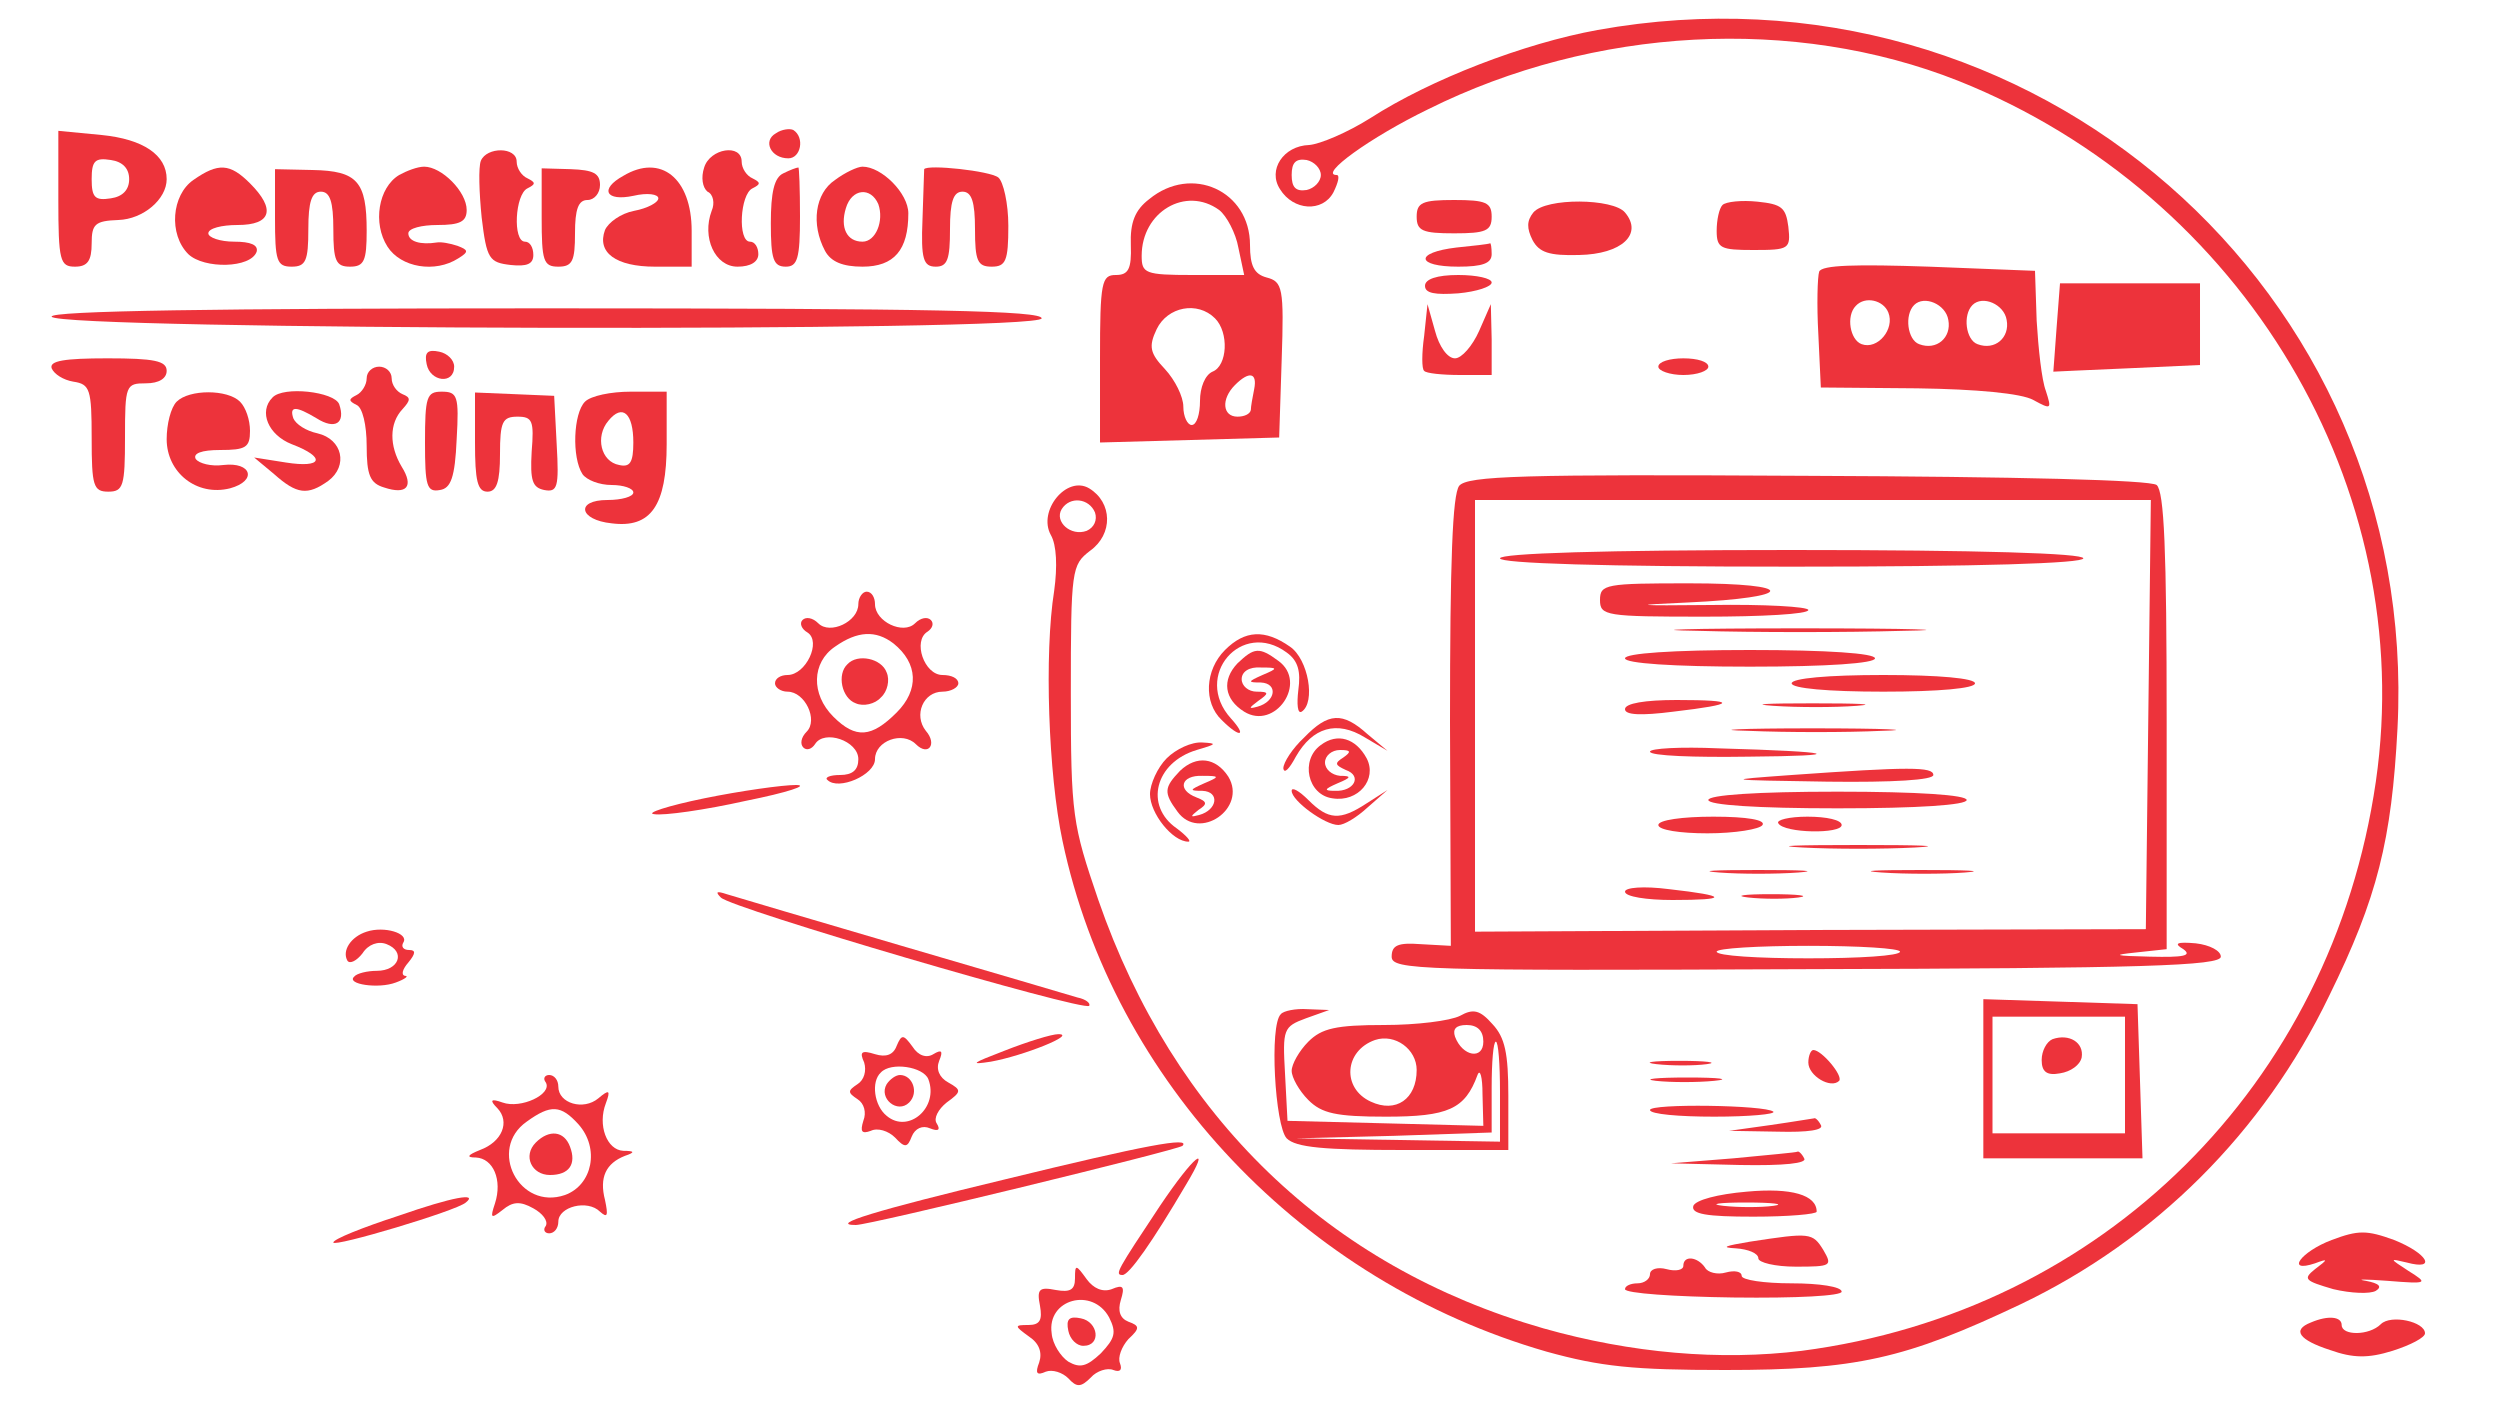  <svg  version="1.0" xmlns="http://www.w3.org/2000/svg"  width="300pt" height="169pt" viewBox="0 0 300 169"  preserveAspectRatio="xMidYMid meet">  <g transform="translate(0,169) scale(0.1,-0.1)" fill="#ed333b" stroke="none"> <path d="M1917 1654 c-88 -16 -200 -59 -273 -106 -27 -17 -60 -31 -73 -32 -31 -1 -50 -30 -35 -53 16 -26 51 -28 64 -4 6 12 8 21 4 21 -22 0 40 45 110 79 199 99 439 112 636 34 343 -137 552 -489 501 -841 -53 -364 -328 -636 -689 -683 -98 -12 -204 -3 -310 27 -258 74 -444 254 -534 514 -31 91 -33 101 -33 248 0 149 1 154 23 171 28 20 27 58 -1 75 -27 16 -62 -27 -46 -56 7 -12 8 -38 4 -67 -12 -75 -7 -220 10 -300 61 -289 289 -529 581 -613 65 -18 104 -22 214 -22 157 0 216 13 355 79 161 77 291 206 370 370 58 118 75 187 82 321 27 526 -439 932 -960 838z m-332 -174 c0 -8 -8 -16 -17 -18 -13 -2 -18 3 -18 18 0 15 5 20 18 18 9 -2 17 -10 17 -18z m-271 -405 c3 -9 -1 -18 -10 -22 -19 -7 -39 11 -30 26 10 16 33 13 40 -4z"/> <path d="M931 1530 c-16 -9 -6 -30 15 -30 15 0 20 25 6 34 -4 2 -14 1 -21 -4z"/> <path d="M70 1451 c0 -74 2 -81 20 -81 15 0 20 7 20 28 0 23 4 27 32 28 30 1 58 25 58 49 0 29 -28 48 -78 53 l-52 5 0 -82z m85 24 c0 -13 -8 -21 -22 -23 -19 -3 -23 1 -23 23 0 22 4 26 23 23 14 -2 22 -10 22 -23z"/> <path d="M577 1497 c-3 -8 -2 -38 1 -68 6 -50 9 -54 35 -57 19 -2 27 1 27 12 0 9 -4 16 -10 16 -15 0 -12 57 3 64 10 5 10 7 0 12 -7 3 -13 12 -13 20 0 18 -36 18 -43 1z"/> <path d="M845 1489 c-4 -12 -2 -24 4 -29 7 -3 9 -14 5 -23 -12 -32 4 -67 31 -67 16 0 25 6 25 15 0 8 -4 15 -10 15 -15 0 -12 57 3 64 10 5 10 7 0 12 -7 3 -13 12 -13 20 0 22 -38 16 -45 -7z"/> <path d="M232 1474 c-26 -18 -30 -65 -6 -89 19 -18 75 -17 82 3 2 8 -7 12 -27 12 -17 0 -31 5 -31 10 0 6 16 10 35 10 41 0 46 19 15 50 -24 24 -38 25 -68 4z"/> <path d="M330 1429 c0 -52 2 -59 20 -59 17 0 20 7 20 45 0 33 4 45 15 45 11 0 15 -12 15 -45 0 -38 3 -45 20 -45 17 0 20 7 20 43 0 59 -11 72 -65 73 l-45 1 0 -58z"/> <path d="M479 1480 c-25 -15 -32 -58 -14 -86 16 -25 57 -32 85 -14 13 8 12 10 -1 15 -9 3 -20 5 -25 4 -19 -3 -34 1 -34 11 0 6 16 10 35 10 27 0 35 4 35 18 0 22 -30 52 -51 52 -8 0 -21 -5 -30 -10z"/> <path d="M650 1429 c0 -52 2 -59 20 -59 17 0 20 7 20 40 0 29 4 40 15 40 8 0 15 8 15 18 0 14 -8 18 -35 19 l-35 1 0 -59z"/> <path d="M748 1479 c-29 -16 -21 -31 12 -24 17 4 30 2 30 -3 0 -5 -13 -12 -29 -15 -16 -3 -31 -14 -35 -23 -10 -27 13 -44 60 -44 l44 0 0 43 c0 63 -37 93 -82 66z"/> <path d="M940 1482 c-11 -5 -15 -23 -15 -60 0 -43 3 -52 18 -52 14 0 17 10 17 60 0 33 -1 60 -2 59 -2 0 -10 -3 -18 -7z"/> <path d="M1002 1474 c-24 -16 -29 -53 -12 -85 7 -13 21 -19 45 -19 38 0 55 20 55 64 0 24 -32 56 -55 56 -6 0 -21 -7 -33 -16z m52 -29 c7 -20 -3 -45 -19 -45 -19 0 -27 17 -20 40 7 24 30 26 39 5z"/> <path d="M1109 1487 c0 -1 -1 -28 -2 -60 -2 -48 1 -57 16 -57 14 0 17 9 17 45 0 33 4 45 15 45 11 0 15 -12 15 -45 0 -38 3 -45 20 -45 17 0 20 7 20 49 0 27 -6 53 -12 58 -10 8 -85 16 -89 10z"/> <path d="M1379 1451 c-17 -13 -23 -28 -22 -55 1 -29 -3 -36 -18 -36 -17 0 -19 -8 -19 -100 l0 -101 108 3 107 3 3 93 c3 87 1 94 -18 99 -15 4 -20 14 -20 39 0 65 -70 97 -121 55z m84 -13 c9 -7 20 -28 23 -45 l7 -33 -62 0 c-57 0 -61 2 -61 23 0 53 53 84 93 55z m-5 -130 c17 -17 15 -57 -3 -64 -9 -4 -15 -19 -15 -35 0 -16 -4 -29 -10 -29 -5 0 -10 10 -10 22 0 12 -10 32 -22 45 -18 19 -20 27 -10 48 13 27 49 34 70 13z m47 -85 c-2 -10 -4 -21 -4 -25 -1 -5 -8 -8 -16 -8 -18 0 -20 21 -3 38 17 17 27 15 23 -5z"/> <path d="M1700 1430 c0 -17 7 -20 45 -20 38 0 45 3 45 20 0 17 -7 20 -45 20 -38 0 -45 -3 -45 -20z"/> <path d="M1840 1435 c-8 -10 -8 -19 -1 -33 8 -15 20 -19 56 -18 51 1 77 25 55 51 -14 17 -95 18 -110 0z"/> <path d="M2067 1444 c-4 -4 -7 -18 -7 -31 0 -21 5 -23 44 -23 43 0 45 1 42 28 -3 23 -8 27 -37 30 -19 2 -38 0 -42 -4z"/> <path d="M1748 1393 c-51 -6 -49 -23 2 -23 29 0 40 4 40 15 0 8 -1 14 -2 13 -2 -1 -20 -3 -40 -5z"/> <path d="M2183 1364 c-2 -6 -3 -40 -1 -75 l3 -64 116 -1 c70 -1 125 -6 139 -14 22 -12 22 -11 15 11 -5 13 -9 51 -11 84 l-2 60 -127 5 c-88 3 -129 2 -132 -6z m83 -49 c8 -20 -13 -45 -32 -38 -14 5 -19 34 -7 46 11 12 33 7 39 -8z m72 -9 c4 -21 -14 -37 -35 -29 -14 5 -18 35 -6 47 12 12 38 1 41 -18z m70 0 c4 -21 -14 -37 -35 -29 -14 5 -18 35 -6 47 12 12 38 1 41 -18z"/> <path d="M1710 1347 c0 -9 12 -11 40 -9 22 2 40 8 40 13 0 5 -18 9 -40 9 -26 0 -40 -5 -40 -13z"/> <path d="M2468 1298 c-2 -29 -4 -53 -4 -54 1 0 40 2 89 4 l87 4 0 49 0 49 -84 0 -84 0 -4 -52z"/> <path d="M62 1310 c5 -16 1188 -19 1188 -2 0 9 -126 12 -596 12 -393 0 -595 -3 -592 -10z"/> <path d="M1709 1287 c-3 -21 -3 -40 0 -42 2 -3 22 -5 43 -5 l38 0 0 43 -1 42 -14 -32 c-8 -18 -21 -33 -29 -33 -9 0 -19 14 -24 33 l-9 32 -4 -38z"/> <path d="M512 1253 c4 -21 33 -25 33 -3 0 8 -8 16 -18 18 -14 3 -18 -1 -15 -15z"/> <path d="M62 1248 c3 -7 14 -14 26 -16 20 -3 22 -9 22 -68 0 -57 2 -64 20 -64 18 0 20 7 20 65 0 63 1 65 25 65 16 0 25 6 25 15 0 12 -15 15 -71 15 -52 0 -70 -3 -67 -12z"/> <path d="M1990 1250 c0 -5 14 -10 30 -10 17 0 30 5 30 10 0 6 -13 10 -30 10 -16 0 -30 -4 -30 -10z"/> <path d="M440 1236 c0 -8 -6 -17 -12 -20 -10 -5 -10 -7 0 -12 7 -3 12 -24 12 -49 0 -35 4 -45 21 -50 27 -9 36 1 21 25 -15 25 -15 52 1 69 10 11 10 14 0 18 -7 3 -13 11 -13 19 0 8 -7 14 -15 14 -8 0 -15 -6 -15 -14z"/> <path d="M212 1208 c-7 -7 -12 -27 -12 -45 0 -40 36 -69 76 -59 33 9 26 32 -8 28 -15 -2 -29 2 -33 7 -4 7 7 11 29 11 31 0 36 3 36 23 0 13 -5 28 -12 35 -15 15 -61 15 -76 0z"/> <path d="M327 1213 c-17 -17 -5 -45 23 -56 42 -16 37 -29 -7 -22 l-38 6 24 -20 c27 -24 40 -26 65 -8 24 18 17 50 -13 57 -14 3 -26 11 -29 18 -5 15 3 15 28 0 22 -14 35 -6 27 17 -6 15 -67 22 -80 8z"/> <path d="M510 1159 c0 -52 2 -60 18 -57 13 2 18 15 20 61 3 52 1 57 -18 57 -18 0 -20 -6 -20 -61z"/> <path d="M570 1159 c0 -46 3 -59 15 -59 11 0 15 12 15 45 0 39 3 45 21 45 18 0 20 -5 17 -42 -2 -35 1 -43 15 -46 16 -3 18 3 15 55 l-3 58 -47 2 -48 2 0 -60z"/> <path d="M702 1208 c-14 -14 -16 -67 -3 -87 5 -7 20 -13 35 -13 14 0 26 -4 26 -9 0 -5 -14 -9 -31 -9 -39 0 -34 -24 5 -28 47 -6 66 21 66 95 l0 63 -43 0 c-24 0 -48 -5 -55 -12z m58 -49 c0 -24 -4 -30 -17 -27 -22 4 -29 34 -13 53 17 21 30 9 30 -26z"/> <path d="M1751 1107 c-8 -11 -11 -89 -11 -283 l1 -269 -36 2 c-27 2 -35 -1 -35 -15 0 -16 33 -17 498 -15 403 1 497 4 497 15 0 7 -13 14 -30 16 -23 2 -27 0 -15 -7 11 -8 0 -10 -40 -9 -43 1 -46 2 -17 5 l37 4 0 273 c0 207 -3 276 -12 284 -8 6 -166 10 -419 11 -343 2 -408 0 -418 -12z m827 -274 l-3 -258 -402 -1 -403 -2 0 259 0 259 405 0 406 0 -3 -257z m-298 -285 c0 -5 -49 -8 -110 -8 -60 0 -110 3 -110 8 0 4 50 7 110 7 61 0 110 -3 110 -7z"/> <path d="M1800 1020 c0 -6 123 -10 350 -10 227 0 350 4 350 10 0 6 -123 10 -350 10 -227 0 -350 -4 -350 -10z"/> <path d="M1920 970 c0 -19 7 -20 125 -20 69 0 125 3 125 8 0 4 -53 7 -117 6 -92 -1 -98 0 -28 3 131 6 133 23 2 23 -100 0 -107 -1 -107 -20z"/> <path d="M2038 933 c67 -2 177 -2 245 0 67 1 12 3 -123 3 -135 0 -190 -2 -122 -3z"/> <path d="M1950 900 c0 -6 57 -10 150 -10 93 0 150 4 150 10 0 6 -57 10 -150 10 -93 0 -150 -4 -150 -10z"/> <path d="M2150 870 c0 -6 43 -10 110 -10 67 0 110 4 110 10 0 6 -43 10 -110 10 -67 0 -110 -4 -110 -10z"/> <path d="M1950 839 c0 -7 19 -8 58 -3 77 9 78 14 4 14 -38 0 -62 -4 -62 -11z"/> <path d="M2128 843 c29 -2 74 -2 100 0 26 2 2 3 -53 3 -55 0 -76 -1 -47 -3z"/> <path d="M2098 813 c46 -2 118 -2 160 0 42 1 5 3 -83 3 -88 0 -123 -2 -77 -3z"/> <path d="M1980 788 c0 -5 53 -7 118 -6 121 1 107 6 -36 10 -45 2 -82 0 -82 -4z"/> <path d="M2150 760 c-83 -6 -83 -6 43 -8 79 -1 127 2 127 8 0 10 -29 10 -170 0z"/> <path d="M2050 730 c0 -6 58 -10 155 -10 97 0 155 4 155 10 0 6 -58 10 -155 10 -97 0 -155 -4 -155 -10z"/> <path d="M1990 700 c0 -6 26 -10 59 -10 33 0 63 5 66 10 4 6 -18 10 -59 10 -37 0 -66 -4 -66 -10z"/> <path d="M2134 702 c7 -12 76 -13 76 -2 0 6 -18 10 -41 10 -22 0 -38 -4 -35 -8z"/> <path d="M2163 673 c37 -2 97 -2 135 0 37 2 6 3 -68 3 -74 0 -105 -1 -67 -3z"/> <path d="M2063 643 c26 -2 68 -2 95 0 26 2 4 3 -48 3 -52 0 -74 -1 -47 -3z"/> <path d="M2258 643 c29 -2 74 -2 100 0 26 2 2 3 -53 3 -55 0 -76 -1 -47 -3z"/> <path d="M1950 620 c0 -6 26 -10 57 -10 68 0 67 5 -4 13 -31 4 -53 2 -53 -3z"/> <path d="M2098 613 c18 -2 45 -2 60 0 15 2 0 4 -33 4 -33 0 -45 -2 -27 -4z"/> <path d="M1030 965 c0 -21 -34 -37 -48 -23 -7 7 -15 8 -19 4 -4 -4 -1 -11 6 -15 17 -11 -2 -51 -24 -51 -8 0 -15 -4 -15 -10 0 -5 7 -10 15 -10 21 0 37 -34 23 -48 -7 -7 -8 -15 -4 -19 4 -4 10 -2 14 4 11 18 52 4 52 -18 0 -13 -7 -19 -22 -19 -12 0 -19 -3 -15 -6 13 -13 57 6 57 25 0 22 33 34 49 18 15 -15 26 0 12 16 -15 19 -3 47 20 47 10 0 19 5 19 10 0 6 -8 10 -19 10 -22 0 -36 41 -18 52 6 4 8 10 4 14 -4 4 -12 3 -19 -4 -14 -14 -48 2 -48 23 0 8 -4 15 -10 15 -5 0 -10 -7 -10 -15z m42 -47 c30 -24 31 -56 4 -83 -30 -30 -49 -32 -76 -5 -27 27 -26 65 2 84 27 19 49 20 70 4z"/> <path d="M1017 893 c-13 -12 -7 -41 10 -47 9 -4 23 -1 30 7 8 7 11 21 7 30 -6 17 -35 23 -47 10z"/> <path d="M1470 910 c-24 -24 -26 -63 -4 -84 22 -22 31 -20 11 2 -46 51 13 119 67 79 14 -10 17 -23 14 -45 -2 -17 -1 -29 4 -26 17 11 8 63 -14 78 -30 21 -54 20 -78 -4z"/> <path d="M1485 894 c-19 -20 -16 -43 8 -58 37 -23 77 35 41 61 -23 17 -29 16 -49 -3z m30 -14 c-18 -8 -18 -9 -2 -9 21 -1 18 -23 -4 -29 -11 -3 -11 -2 1 7 13 9 13 11 -2 11 -10 0 -18 7 -18 15 0 9 9 15 23 14 21 0 21 -1 2 -9z"/> <path d="M1565 805 c-14 -13 -25 -30 -25 -37 1 -7 7 -1 15 14 20 35 49 44 83 23 l27 -16 -24 20 c-30 27 -47 26 -76 -4z"/> <path d="M1585 796 c-25 -18 -16 -60 14 -64 31 -5 54 23 41 48 -13 24 -35 31 -55 16z m27 -15 c-11 -7 -10 -9 3 -15 20 -7 10 -26 -13 -25 -14 0 -13 2 3 9 17 7 17 9 3 9 -10 1 -18 8 -18 16 0 8 8 15 18 15 13 0 14 -2 4 -9z"/> <path d="M1400 780 c-11 -11 -20 -31 -20 -43 0 -23 27 -57 46 -57 4 0 -2 7 -14 16 -39 27 -26 79 24 94 24 7 25 8 7 9 -13 1 -32 -8 -43 -19z"/> <path d="M1416 765 c-19 -20 -20 -26 -3 -49 26 -36 84 4 61 42 -15 23 -38 26 -58 7z m29 -15 c-18 -8 -18 -9 -2 -9 21 -1 18 -23 -4 -29 -11 -3 -11 -2 -1 6 11 7 11 10 -2 15 -24 9 -19 27 7 26 21 0 21 -1 2 -9z"/> <path d="M845 732 c-44 -9 -71 -18 -60 -19 11 -2 61 5 110 16 50 10 77 19 60 19 -16 0 -66 -7 -110 -16z"/> <path d="M1550 741 c0 -12 40 -41 56 -41 7 0 22 9 35 21 l24 21 -25 -16 c-32 -21 -46 -20 -70 4 -11 11 -20 16 -20 11z"/> <path d="M865 613 c12 -13 435 -137 442 -130 2 3 -4 8 -14 10 -10 3 -105 31 -211 62 -106 31 -200 59 -210 62 -12 4 -14 3 -7 -4z"/> <path d="M440 572 c-19 -6 -30 -23 -23 -35 3 -4 11 0 18 9 7 11 19 15 29 11 23 -9 15 -32 -12 -32 -11 0 -24 -3 -27 -7 -10 -9 29 -15 50 -7 11 4 16 8 11 8 -5 1 -3 8 4 16 9 11 9 15 1 15 -7 0 -10 4 -7 9 7 11 -23 20 -44 13z"/> <path d="M2380 395 l0 -95 95 0 96 0 -3 93 -3 92 -92 3 -93 3 0 -96z m170 5 l0 -70 -80 0 -79 0 0 70 0 70 80 0 79 0 0 -70z"/> <path d="M2463 443 c-7 -3 -13 -14 -13 -25 0 -14 6 -19 22 -16 13 2 24 10 26 19 3 18 -15 29 -35 22z"/> <path d="M1537 473 c-14 -13 -7 -134 7 -149 11 -11 45 -14 140 -14 l126 0 0 65 c0 51 -4 70 -19 86 -15 17 -23 19 -39 10 -12 -6 -52 -11 -91 -11 -58 0 -75 -4 -91 -20 -11 -11 -20 -27 -20 -35 0 -8 9 -24 20 -35 16 -16 33 -20 93 -20 75 0 95 9 110 50 3 8 6 -2 6 -23 l1 -38 -117 3 -118 3 -3 57 c-3 53 -2 56 25 66 l28 10 -26 1 c-14 1 -29 -2 -32 -6z m243 -33 c0 -22 -25 -18 -34 6 -3 9 1 14 14 14 13 0 20 -7 20 -20z m-80 -34 c0 -35 -25 -52 -55 -38 -35 16 -32 61 5 74 24 8 50 -11 50 -36z m100 -26 l0 -60 -122 2 -123 2 118 3 117 4 0 54 c0 30 2 55 5 55 3 0 5 -27 5 -60z"/> <path d="M1076 435 c-4 -11 -13 -14 -26 -10 -16 5 -19 3 -13 -10 3 -10 0 -21 -8 -26 -12 -8 -12 -10 0 -18 8 -5 11 -16 7 -26 -4 -13 -2 -16 9 -12 8 4 21 0 29 -8 12 -13 15 -12 20 1 4 10 13 14 22 10 10 -4 13 -2 8 6 -4 6 2 17 12 25 18 13 18 15 2 24 -11 6 -15 16 -11 26 5 12 3 14 -7 8 -8 -5 -18 -2 -25 9 -11 15 -13 15 -19 1z m38 -40 c13 -34 -24 -66 -50 -44 -15 12 -19 41 -7 52 12 13 51 7 57 -8z"/> <path d="M1064 389 c-10 -17 13 -36 27 -22 12 12 4 33 -11 33 -5 0 -12 -5 -16 -11z"/> <path d="M1205 429 c-39 -15 -42 -17 -16 -13 39 7 104 33 81 33 -8 0 -37 -9 -65 -20z"/> <path d="M2170 415 c0 -16 27 -32 37 -22 5 6 -21 37 -31 37 -3 0 -6 -7 -6 -15z"/> <path d="M1988 413 c18 -2 45 -2 60 0 15 2 0 4 -33 4 -33 0 -45 -2 -27 -4z"/> <path d="M655 391 c8 -14 -30 -32 -52 -24 -14 5 -16 3 -6 -7 15 -16 6 -40 -21 -50 -15 -6 -17 -9 -5 -9 21 -1 32 -27 23 -55 -6 -18 -5 -19 9 -8 12 10 21 11 37 2 11 -6 18 -15 15 -21 -4 -5 -1 -9 4 -9 6 0 11 6 11 14 0 18 35 27 50 12 9 -8 10 -5 6 14 -7 27 1 44 24 53 12 4 12 6 -2 6 -20 1 -31 31 -21 57 6 16 4 17 -9 6 -18 -15 -48 -6 -48 14 0 8 -5 14 -11 14 -5 0 -8 -4 -4 -9z m39 -50 c26 -29 17 -73 -16 -85 -55 -19 -93 55 -46 88 29 21 41 20 62 -3z"/> <path d="M643 319 c-16 -16 -5 -39 17 -39 23 0 32 13 24 34 -7 19 -25 21 -41 5z"/> <path d="M1987 393 c18 -2 50 -2 70 0 21 2 7 4 -32 4 -38 0 -55 -2 -38 -4z"/> <path d="M1980 358 c0 -5 35 -8 77 -8 42 0 74 3 71 6 -9 8 -148 10 -148 2z"/> <path d="M2125 340 l-50 -7 58 -1 c37 -1 56 2 52 8 -3 6 -7 9 -8 8 -1 0 -24 -4 -52 -8z"/> <path d="M1207 275 c-158 -38 -213 -55 -180 -55 17 0 386 90 392 95 10 11 -44 1 -212 -40z"/> <path d="M2080 300 l-75 -6 83 -2 c53 -1 81 2 77 8 -3 6 -7 9 -8 8 -1 -1 -36 -4 -77 -8z"/> <path d="M1392 243 c-51 -77 -55 -83 -45 -83 8 0 36 40 76 108 32 53 10 36 -31 -25z"/> <path d="M2096 260 c-35 -3 -61 -10 -64 -17 -3 -10 16 -13 72 -13 42 0 76 3 76 6 0 20 -30 29 -84 24z m32 -17 c-15 -2 -42 -2 -60 0 -18 2 -6 4 27 4 33 0 48 -2 33 -4z"/> <path d="M478 231 c-43 -14 -78 -28 -78 -32 0 -6 148 38 159 48 15 12 -15 7 -81 -16z"/> <path d="M2798 202 c-37 -14 -56 -40 -20 -28 16 6 16 5 0 -7 -15 -12 -12 -14 22 -24 21 -5 44 -6 51 -2 8 5 4 9 -12 12 -13 2 -1 2 26 0 49 -4 49 -3 25 12 -23 15 -23 15 -2 10 37 -10 25 11 -15 27 -33 12 -43 12 -75 0z"/> <path d="M2100 200 c-30 -5 -36 -7 -17 -8 15 -1 27 -6 27 -12 0 -5 20 -10 45 -10 43 0 44 1 33 20 -13 21 -16 21 -88 10z"/> <path d="M2020 171 c0 -5 -9 -7 -20 -4 -11 3 -20 0 -20 -6 0 -6 -7 -11 -15 -11 -8 0 -15 -3 -15 -7 0 -5 59 -9 130 -10 77 -1 130 2 130 7 0 6 -27 10 -60 10 -33 0 -60 4 -60 9 0 5 -8 7 -19 4 -10 -3 -22 0 -25 6 -9 13 -26 15 -26 2z"/> <path d="M1290 156 c0 -14 -6 -17 -23 -14 -20 4 -23 1 -19 -19 3 -17 0 -23 -14 -23 -17 0 -17 -1 1 -14 12 -8 16 -19 12 -31 -5 -13 -3 -16 8 -11 8 3 20 -1 27 -8 10 -11 15 -11 27 1 7 8 20 12 27 9 8 -3 11 0 8 8 -3 7 2 20 10 29 14 13 14 16 0 21 -10 4 -13 13 -9 26 5 16 3 19 -11 13 -11 -4 -22 1 -30 12 -13 18 -14 18 -14 1z m41 -47 c9 -18 7 -25 -10 -43 -17 -16 -25 -18 -39 -10 -9 6 -19 21 -20 34 -6 41 49 56 69 19z"/> <path d="M1282 93 c2 -10 10 -18 18 -18 22 0 18 29 -3 33 -14 3 -18 -1 -15 -15z"/> <path d="M2773 103 c-23 -9 -14 -21 23 -33 28 -10 46 -10 75 -1 22 7 39 16 39 21 0 14 -41 23 -53 11 -14 -14 -47 -14 -47 -1 0 10 -16 12 -37 3z"/> </g> </svg> 